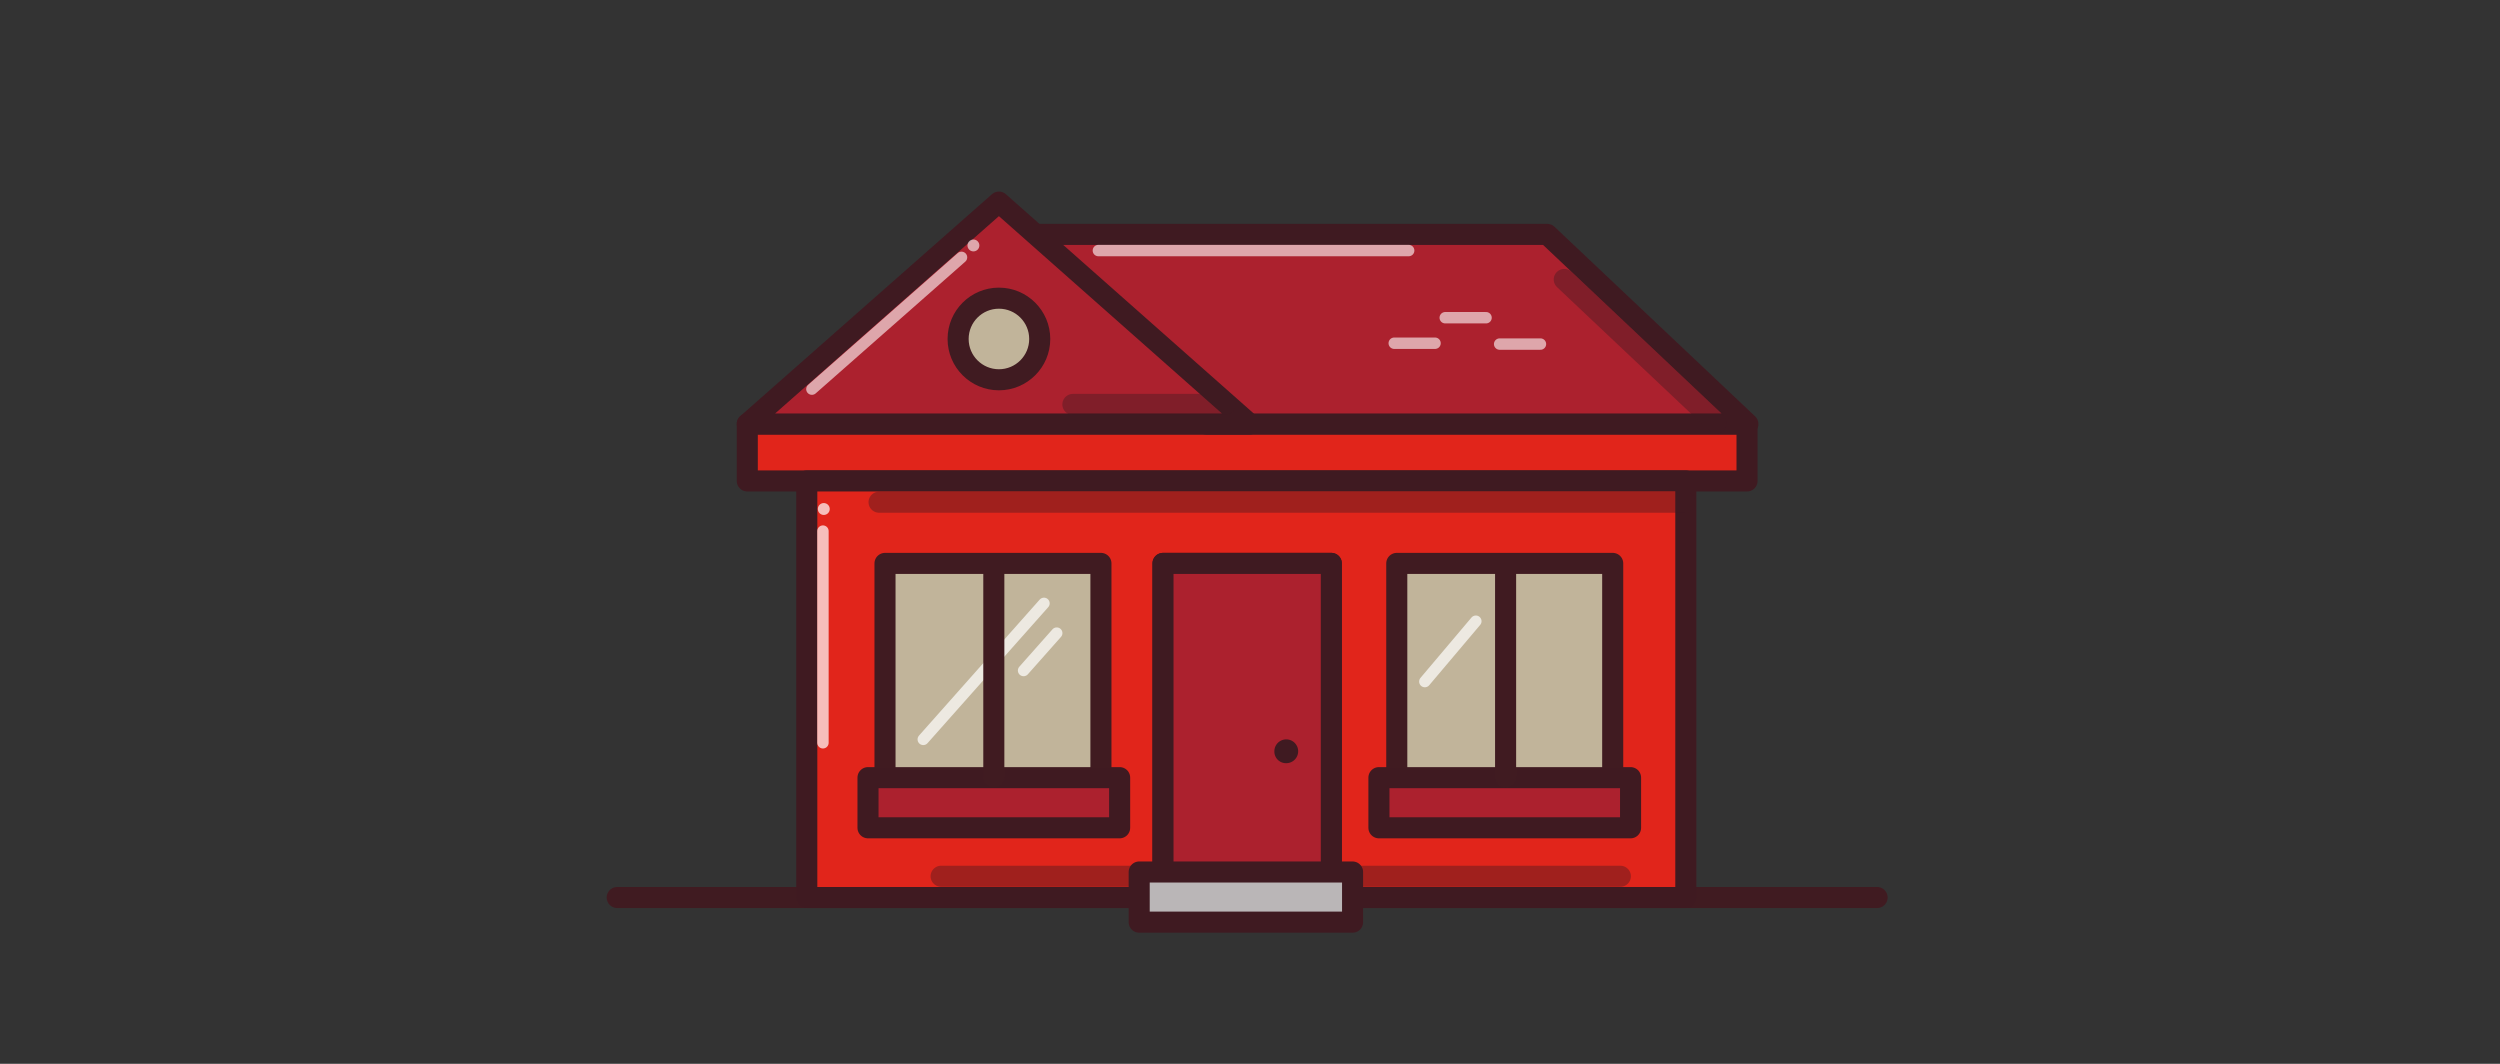 <svg id="house" xmlns="http://www.w3.org/2000/svg" width="470" height="200" viewBox="0 0 470 200"><rect x="0" y="0" width="470" height="200" fill="#333333" stroke="none"/><defs><style>.cls-1,.cls-10,.cls-12,.cls-15,.cls-7,.cls-8{fill:none;}.cls-1,.cls-6,.cls-7,.cls-8{stroke:#401b21;}.cls-1,.cls-10,.cls-12,.cls-13,.cls-15,.cls-16,.cls-2,.cls-3,.cls-4,.cls-6,.cls-7,.cls-8{stroke-linecap:round;}.cls-1,.cls-10,.cls-12,.cls-13,.cls-16,.cls-2,.cls-3,.cls-4,.cls-6,.cls-7{stroke-linejoin:round;}.cls-1,.cls-12,.cls-3,.cls-4,.cls-6,.cls-7,.cls-8{stroke-width:3.961px;}.cls-2,.cls-3{fill:#e1251b;}.cls-12,.cls-13,.cls-16,.cls-2,.cls-3,.cls-4{stroke:#3f1a21;}.cls-13,.cls-16,.cls-2{stroke-width:3.96px;}.cls-13,.cls-4{fill:#ac212e;}.cls-5{fill:#3f1a21;fill-rule:evenodd;}.cls-6{fill:#c1b49a;}.cls-12,.cls-7,.cls-8{opacity:0.4;isolation:isolate;}.cls-15,.cls-8{stroke-miterlimit:22.926;}.cls-9{opacity:0.7;}.cls-10,.cls-15{stroke:#fff;stroke-width:2.146px;}.cls-11{fill:#fff;}.cls-14{opacity:0.6;}.cls-16{fill:#bab6b7;}</style></defs><line class="cls-1" x1="116.036" y1="168.731" x2="352.895" y2="168.731"/><rect class="cls-2" x="140.489" y="79.709" width="187.953" height="10.708"/><rect class="cls-3" x="151.677" y="90.417" width="165.258" height="78.314"/><rect class="cls-4" x="218.643" y="105.92" width="31.645" height="62.651"/><path class="cls-5" d="M241.817,143.479a2.238,2.238,0,1,0-2.237-2.238A2.185,2.185,0,0,0,241.817,143.479Z"/><rect class="cls-4" x="218.643" y="105.92" width="31.645" height="62.651"/><rect class="cls-6" x="166.381" y="105.92" width="40.595" height="43.792"/><rect class="cls-4" x="163.184" y="146.196" width="47.308" height="9.43"/><rect class="cls-6" x="262.594" y="105.92" width="40.595" height="43.792"/><rect class="cls-4" x="259.238" y="146.196" width="47.308" height="9.43"/><line class="cls-7" x1="250.768" y1="164.736" x2="304.628" y2="164.736"/><line class="cls-7" x1="176.929" y1="164.736" x2="217.045" y2="164.736"/><line class="cls-8" x1="316.775" y1="94.413" x2="165.262" y2="94.413"/><g class="cls-9"><line class="cls-10" x1="154.713" y1="139.643" x2="154.713" y2="99.847"/><circle class="cls-11" cx="154.873" cy="95.692" r="1.119"/><line class="cls-10" x1="196.268" y1="113.432" x2="173.573" y2="139.004"/><line class="cls-10" x1="198.665" y1="119.026" x2="192.432" y2="126.058"/><line class="cls-10" x1="277.458" y1="116.788" x2="267.869" y2="128.136"/></g><line class="cls-12" x1="307.665" y1="70.12" x2="299.674" y2="70.12"/><line class="cls-12" x1="286.888" y1="70.12" x2="278.897" y2="70.12"/><line class="cls-12" x1="297.116" y1="62.288" x2="289.125" y2="62.288"/><path class="cls-5" d="M241.817,143.479a2.238,2.238,0,1,0-2.237-2.238A2.185,2.185,0,0,0,241.817,143.479Z"/><polygon class="cls-13" points="290.883 44.068 186.838 44.068 226.794 79.709 328.602 79.709 290.883 44.068"/><polygon class="cls-13" points="187.797 37.995 234.945 79.709 140.489 79.709 187.797 37.995"/><line class="cls-8" x1="294.08" y1="52.539" x2="322.688" y2="79.549"/><g class="cls-14"><line class="cls-15" x1="180.765" y1="48.384" x2="152.636" y2="73.156"/><line class="cls-15" x1="264.832" y1="47.105" x2="206.496" y2="47.105"/><circle class="cls-11" cx="183.002" cy="46.146" r="1.119"/><line class="cls-15" x1="289.605" y1="64.686" x2="281.933" y2="64.686"/><line class="cls-15" x1="269.787" y1="64.526" x2="262.115" y2="64.526"/><line class="cls-15" x1="279.376" y1="59.731" x2="271.704" y2="59.731"/></g><line class="cls-8" x1="201.702" y1="76.033" x2="230.31" y2="76.033"/><circle class="cls-6" cx="187.797" cy="63.727" r="7.672"/><line class="cls-1" x1="186.838" y1="106.4" x2="186.838" y2="146.036"/><line class="cls-1" x1="283.052" y1="106.24" x2="283.052" y2="146.036"/><rect class="cls-16" x="214.168" y="163.936" width="40.116" height="9.43"/></svg>